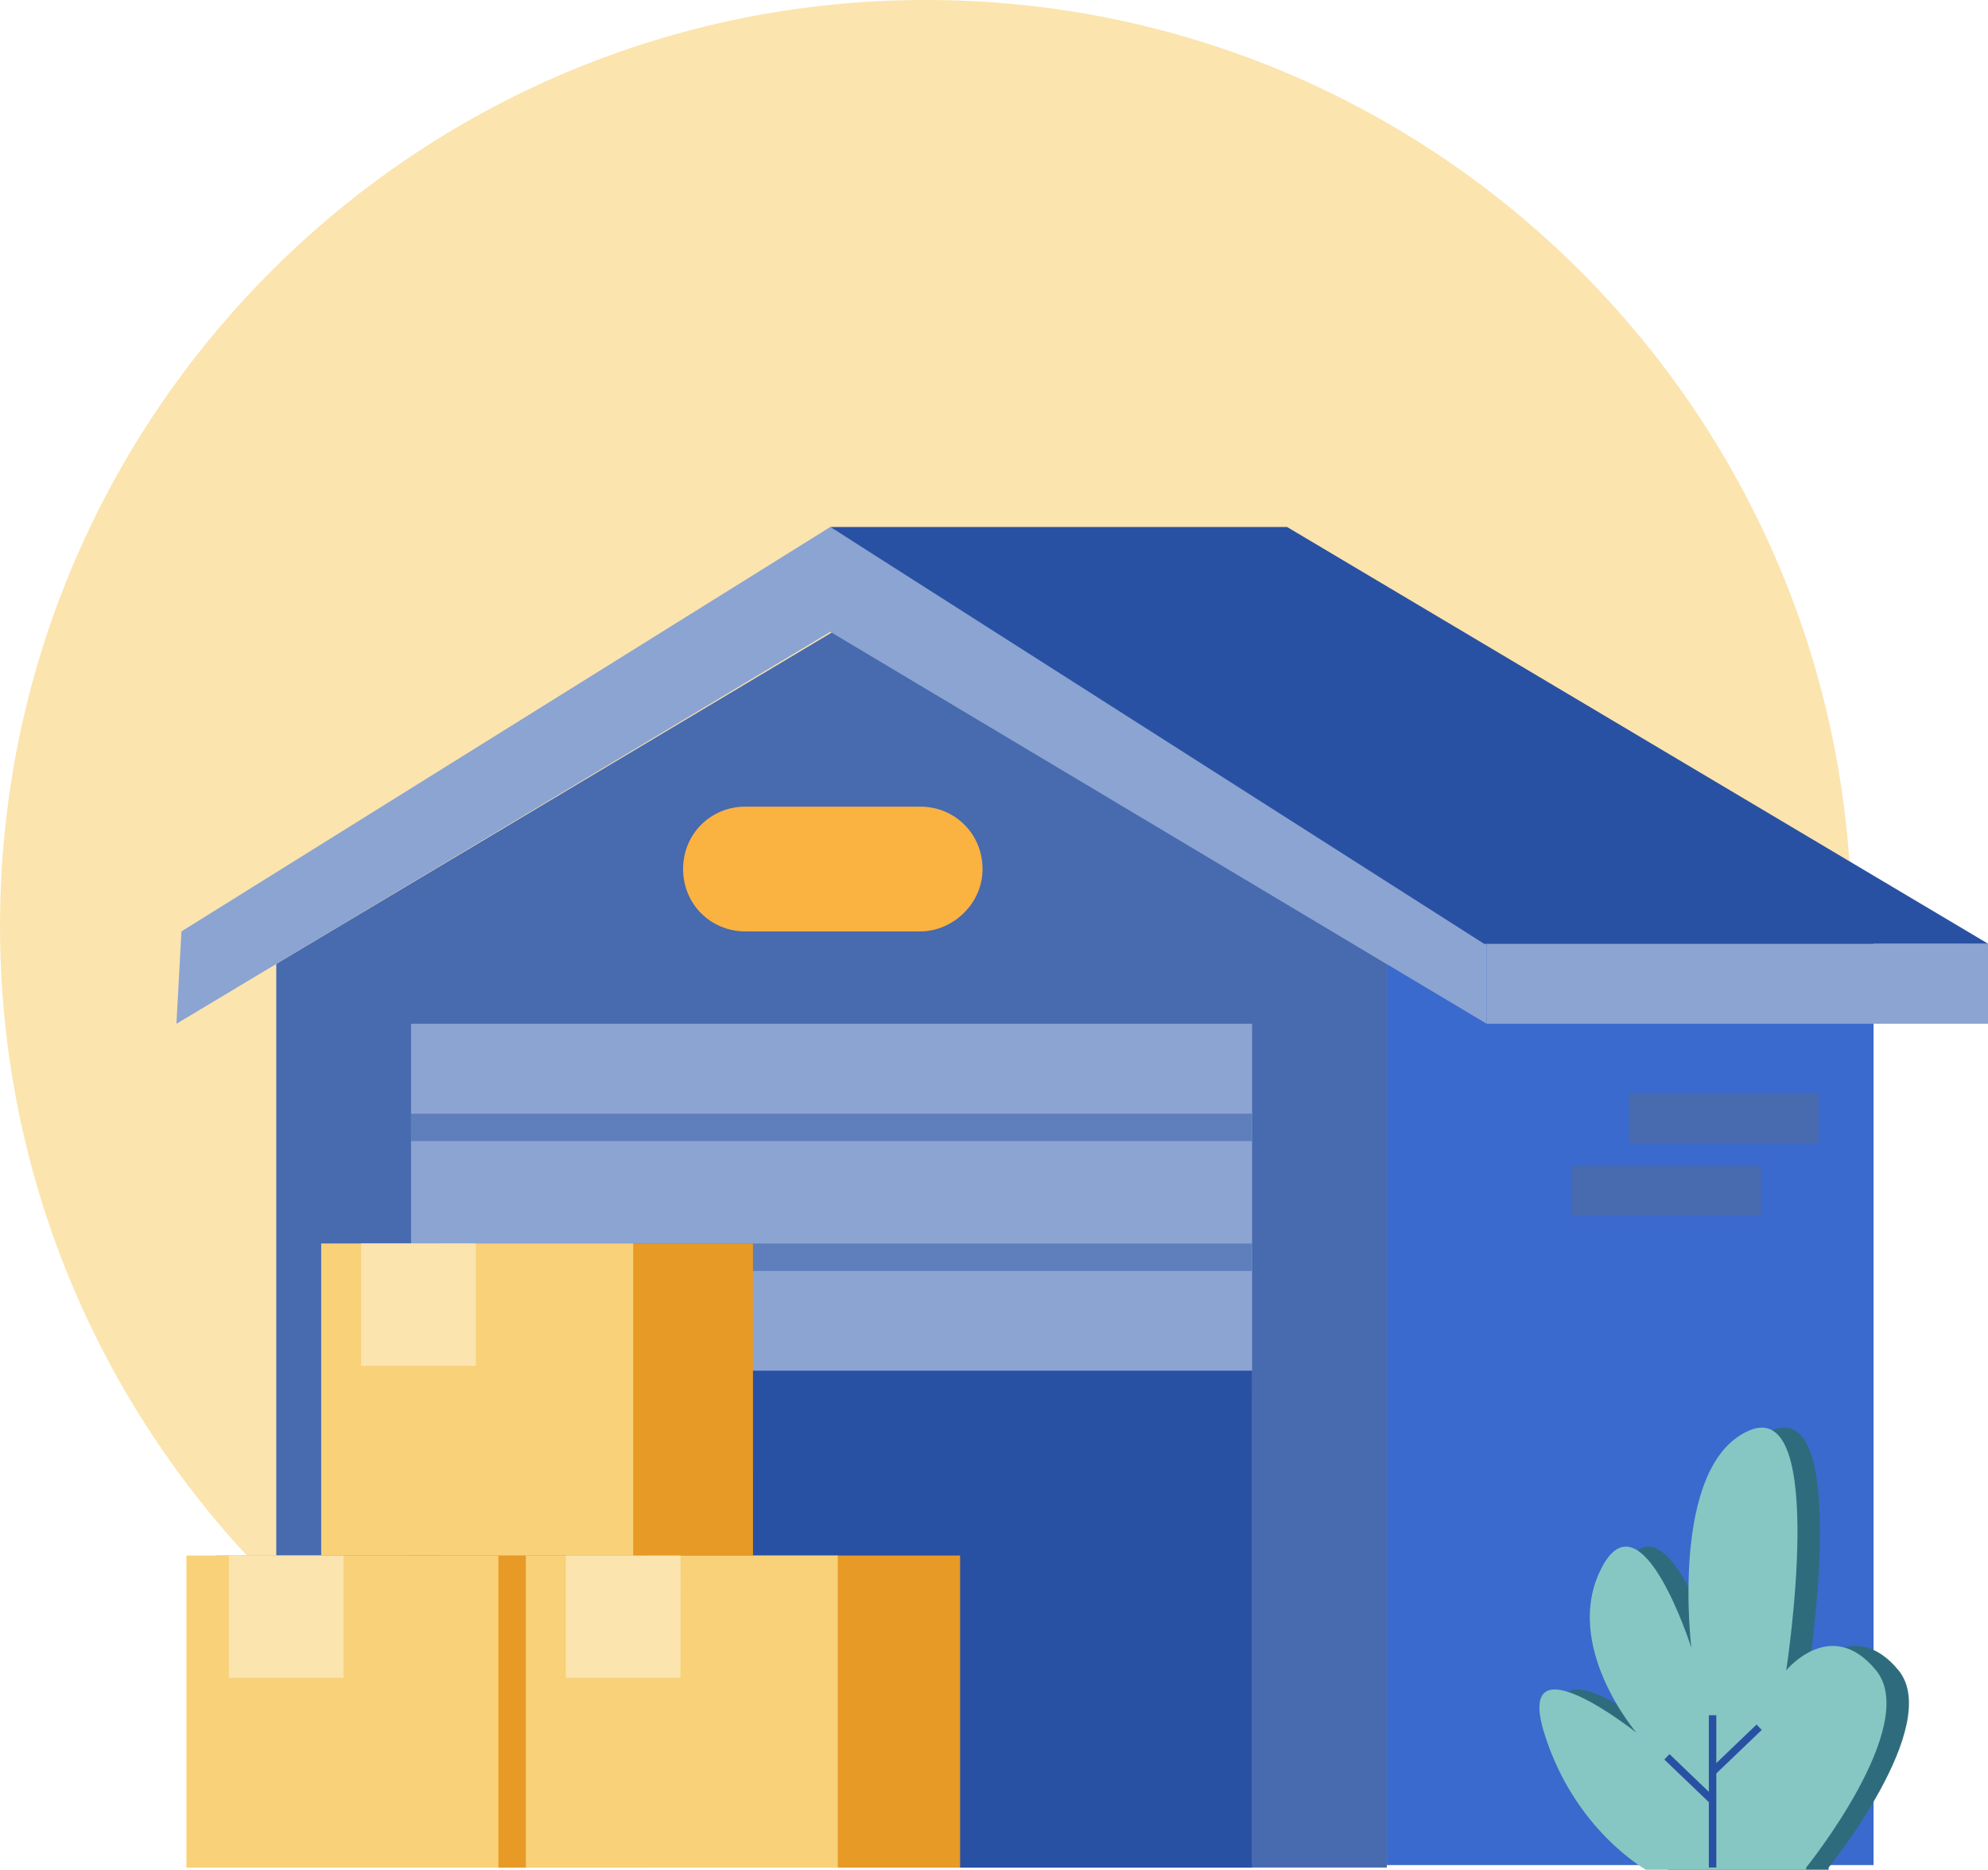 <?xml version="1.0" encoding="UTF-8" standalone="no"?>
<!-- Created with Inkscape (http://www.inkscape.org/) -->

<svg
   width="38.708mm"
   height="36.396mm"
   viewBox="0 0 38.708 36.396"
   version="1.1"
   id="svg1"
   xml:space="preserve"
   xmlns:inkscape="http://www.inkscape.org/namespaces/inkscape"
   xmlns:sodipodi="http://sodipodi.sourceforge.net/DTD/sodipodi-0.dtd"
   xmlns="http://www.w3.org/2000/svg"
   xmlns:svg="http://www.w3.org/2000/svg"><sodipodi:namedview
     id="namedview1"
     pagecolor="#ffffff"
     bordercolor="#000000"
     borderopacity="0.25"
     inkscape:showpageshadow="2"
     inkscape:pageopacity="0.0"
     inkscape:pagecheckerboard="0"
     inkscape:deskcolor="#d1d1d1"
     inkscape:document-units="mm" /><defs
     id="defs1" /><g
     inkscape:label="Layer 1"
     inkscape:groupmode="layer"
     id="layer1"
     transform="translate(-151.938,-124.203)"><g
       style="fill:none"
       id="g1"
       transform="matrix(0.899,0,0,0.899,154.693,124.645)"
       inkscape:export-filename="g1.svg"
       inkscape:export-xdpi="96"
       inkscape:export-ydpi="96"><path
         d="m 16.987,39.61 c 11.074,0 20.051,-8.977 20.051,-20.051 0,-11.074 -8.977,-20.051 -20.051,-20.051 -11.074,0 -20.051,8.977 -20.051,20.051 0,11.074 8.977,20.051 20.051,20.051 z"
         fill="#fbe4ae"
         id="path1"
         style="stroke-width:1.156" /><path
         d="M 37.514,19.676 H 26.973 V 39.892 h 10.541 z"
         fill="#3a6acd"
         id="path2" /><path
         d="M 26.973,39.946 H 2.919 V 20.379 l 12.054,-7.189 12,7.189 z"
         fill="#486aaf"
         id="path3" /><path
         d="M 0.757,21.676 14.919,13.189 29.135,21.676 V 19.838 L 14.919,10.919 0.865,19.676 Z"
         fill="#8ba4d2"
         id="path4" /><path
         d="m 16.865,19.676 h -3.784 c -0.757,0 -1.351,-0.595 -1.351,-1.351 0,-0.757 0.595,-1.351 1.351,-1.351 h 3.784 c 0.757,0 1.351,0.595 1.351,1.351 0,0.757 -0.649,1.351 -1.351,1.351 z"
         fill="#8ba4d2"
         id="path5"
         style="fill:#fab241;fill-opacity:1" /><path
         d="M 24.054,21.676 H 5.838 V 39.892 H 24.054 Z"
         fill="#8ba4d2"
         id="path6" /><path
         d="M 24.054,23.622 H 5.838 v 0.595 H 24.054 Z"
         fill="#5f7fbc"
         id="path7" /><path
         d="M 24.054,26.433 H 5.838 v 0.595 H 24.054 Z"
         fill="#5f7fbc"
         id="path8" /><path
         d="M 24.054,29.189 H 5.838 V 29.784 H 24.054 Z"
         fill="#5f7fbc"
         id="path9" /><path
         d="M 24.054,29.189 H 5.838 V 39.946 H 24.054 Z"
         fill="#2951a3"
         id="path10" /><path
         d="M 8.378,33.19 H 1.622 v 6.757 h 6.757 z"
         fill="#e89a26"
         id="path11" /><path
         d="M 7.73,33.19 H 0.973 v 6.757 H 7.73 Z"
         fill="#f8d179"
         id="path12" /><path
         d="M 4.378,33.19 H 1.892 v 2.649 h 2.486 z"
         fill="#fbe4ae"
         id="path13" /><path
         d="M 13.243,26.433 H 6.487 v 6.757 h 6.757 z"
         fill="#e89a26"
         id="path14" /><path
         d="M 10.649,26.433 H 3.892 v 6.757 h 6.757 z"
         fill="#f8d179"
         id="path15" /><path
         d="M 7.243,26.433 H 4.757 v 2.649 h 2.486 z"
         fill="#fbe4ae"
         id="path16" /><path
         d="m 17.73,33.19 h -6.757 v 6.757 h 6.757 z"
         fill="#e89a26"
         id="path17" /><path
         d="M 15.081,33.19 H 8.324 v 6.757 h 6.757 z"
         fill="#f8d179"
         id="path18" /><path
         d="M 11.676,33.19 H 9.189 v 2.649 h 2.486 z"
         fill="#fbe4ae"
         id="path19" /><path
         d="m 14.919,10.919 h 9.892 l 15.189,9.027 h -10.919 z"
         fill="#2951a3"
         id="path20"
         style="fill:#2951a3;fill-opacity:1" /><path
         d="M 40,19.946 H 29.135 v 1.73 h 10.865 z"
         fill="#8ba4d2"
         id="path25" /><g
         id="g32"><path
           d="m 36.541,39.946 c 0,0 2.486,-3.081 1.514,-4.27 -0.973,-1.189 -1.946,0 -1.946,0 0,0 0.919,-5.946 -0.811,-5.189 -1.73,0.757 -1.243,4.703 -1.243,4.703 0,0 -1.081,-3.405 -1.946,-1.73 -0.811,1.622 0.757,3.567 0.757,3.567 0,0 -2.649,-2.108 -2,0 0.649,2.108 2.216,2.973 2.216,2.973 h 3.459 z"
           fill="#2e6c7d"
           id="path21" /><path
           d="m 34.595,36.648 h -0.162 v 3.297 h 0.162 z"
           fill="#2e6c7d"
           id="path22" /><path
           d="m 35.473,36.864 -1.015,0.972 0.112,0.117 1.015,-0.972 z"
           fill="#2e6c7d"
           id="path23" /><path
           d="m 33.587,37.506 -0.112,0.117 1.015,0.972 0.112,-0.117 z"
           fill="#2e6c7d"
           id="path24" /><path
           d="m 36.054,39.946 c 0,0 2.486,-3.081 1.514,-4.27 -0.973,-1.189 -1.946,0 -1.946,0 0,0 0.919,-5.946 -0.811,-5.189 -1.73,0.757 -1.243,4.703 -1.243,4.703 0,0 -1.081,-3.405 -1.946,-1.73 -0.865,1.676 0.757,3.567 0.757,3.567 0,0 -2.649,-2.108 -2,0 0.649,2.108 2.216,2.973 2.216,2.973 h 3.459 z"
           fill="#86c7c3"
           id="path26" /><path
           d="m 34.108,36.648 h -0.162 v 3.297 h 0.162 z"
           fill="#2951a3"
           id="path27" /><path
           d="m 34.98,36.849 -1.015,0.972 0.112,0.117 1.015,-0.972 z"
           fill="#2951a3"
           id="path28" /><path
           d="m 33.094,37.49 -0.112,0.117 1.015,0.972 0.112,-0.117 z"
           fill="#2951a3"
           id="path29" /></g><path
         d="m 36.324,23.189 h -4.108 v 1.081 h 4.108 z"
         fill="#486aaf"
         id="path30" /><path
         d="M 35.081,24.757 H 30.973 v 1.081 h 4.108 z"
         fill="#486aaf"
         id="path31" /></g></g></svg>
